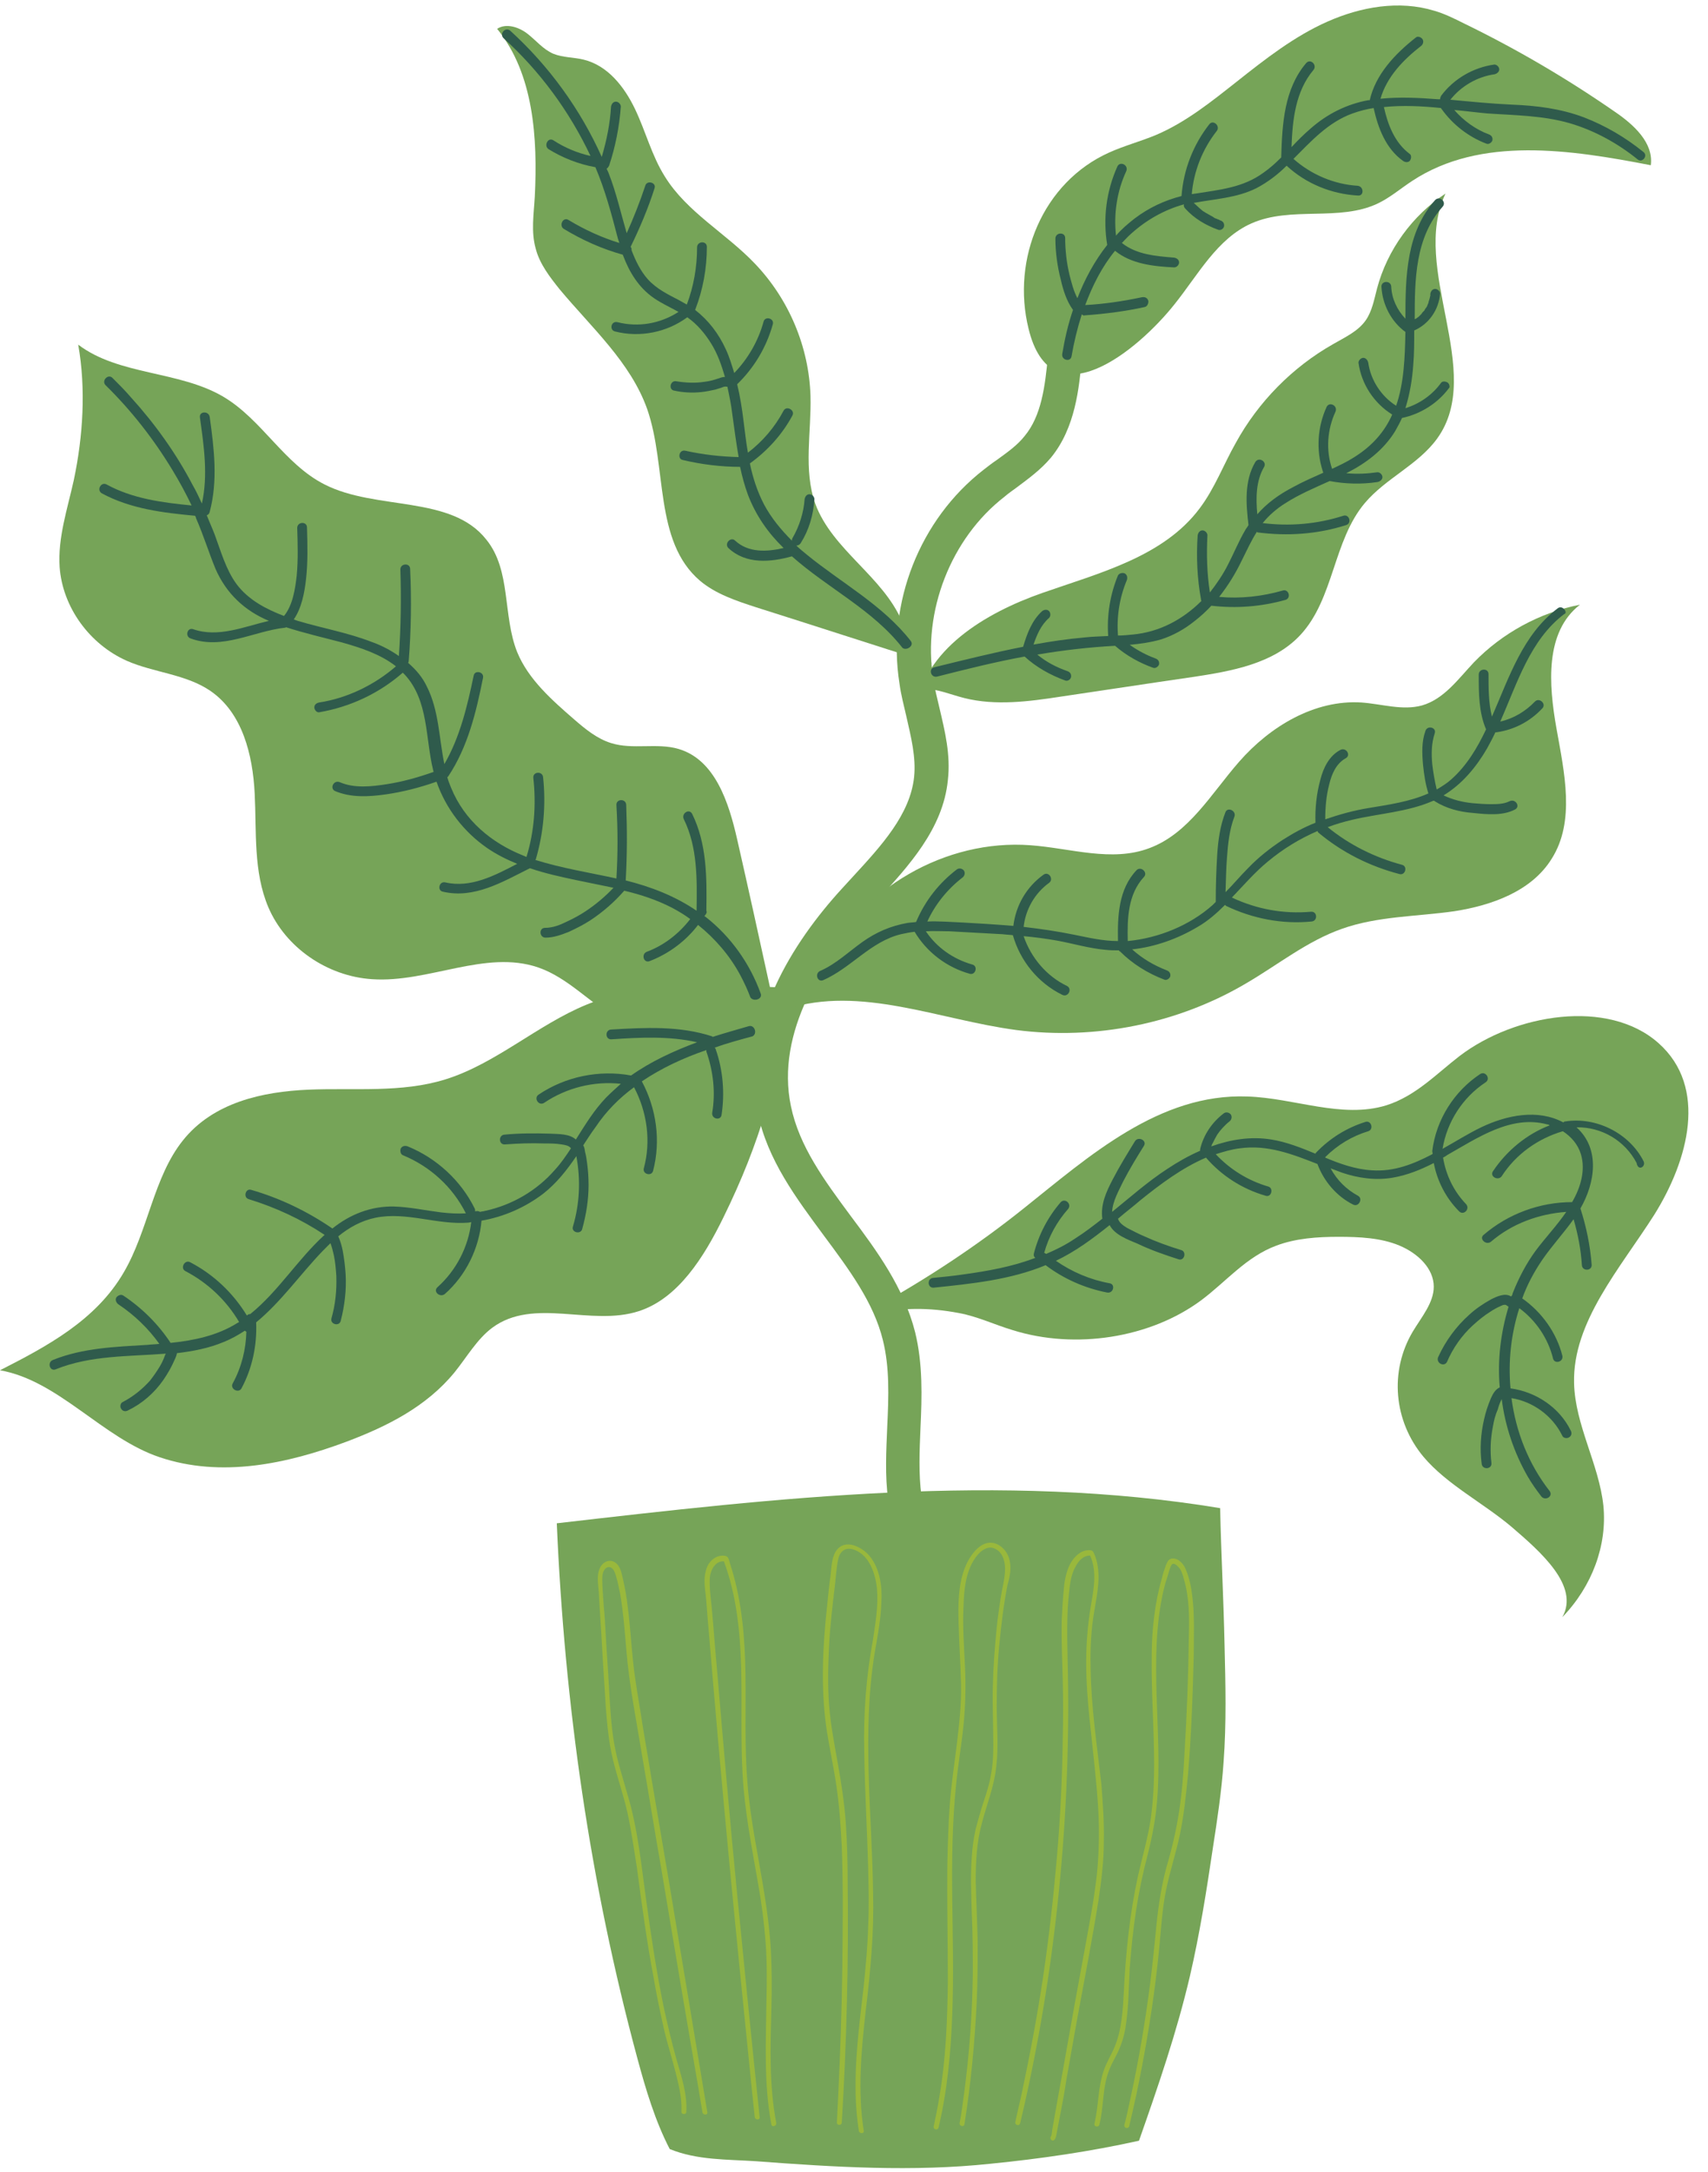 <?xml version="1.0" encoding="UTF-8" standalone="no"?><svg xmlns="http://www.w3.org/2000/svg" xmlns:xlink="http://www.w3.org/1999/xlink" fill="#000000" height="444.3" preserveAspectRatio="xMidYMid meet" version="1" viewBox="-0.1 -1.1 349.4 444.3" width="349.4" zoomAndPan="magnify"><g id="change1_5"><path d="M181.6,305.8c-0.7-5.1-0.4-10.2-0.2-15.1c0.3-6.2,0.5-12.1-0.9-17.7c-1.9-7.7-6.9-14.4-12.1-21.4 c-5.6-7.6-11.5-15.4-13.5-25.1c-3.7-18.1,7.3-35,17.3-45.9c0.7-0.8,1.5-1.6,2.2-2.4c5.8-6.3,11.7-12.7,12.5-20.4 c0.4-4-0.6-8-1.6-12.4c-0.5-2.2-1.1-4.4-1.4-6.7c-2.6-16.4,4.1-33.5,17.2-43.7c0.9-0.7,1.8-1.4,2.7-2c2.2-1.6,4.2-3,5.7-4.9 c3.4-4.1,4.2-10,4.8-16.7l6.9,0.6c-0.5,6.1-1.3,14.4-6.3,20.5c-2.1,2.5-4.6,4.3-7,6.1c-0.8,0.6-1.7,1.2-2.5,1.9 c-11,8.5-16.8,23.5-14.6,37.2c0.3,2,0.8,4,1.3,6.1c1.1,4.7,2.3,9.5,1.7,14.7c-1,10-8.1,17.6-14.3,24.4c-0.7,0.8-1.5,1.6-2.2,2.4 c-8.9,9.8-18.8,24.7-15.6,39.9c1.7,8.2,6.8,15.1,12.2,22.4c5.4,7.2,10.9,14.7,13.2,23.8c1.6,6.5,1.4,13.2,1.1,19.6 c-0.2,4.8-0.4,9.4,0.2,13.9L181.6,305.8z" fill="#76a458"/></g><g id="change1_1"><path d="M226.8,30.1c3.1-1.4,6.5-2.3,9.6-3.6c6.1-2.6,11.3-6.8,16.5-10.9c5.8-4.6,11.8-9.3,18.6-12.3 c6.8-3,14.6-4.4,21.8-2.2c2.1,0.6,4.1,1.6,6.1,2.6c10.7,5.2,21.1,11.3,30.9,18.1c3.8,2.6,7.9,6.3,7.3,10.9 c-16.5-3.2-34.8-6-48.8,3.2c-2.3,1.5-4.5,3.4-7,4.6c-7.9,3.8-17.8,0.5-25.9,4.1c-7,3.1-10.9,10.5-15.7,16.5 c-7.6,9.6-25.3,24.1-29.9,5C206.8,51.9,213.2,36.2,226.8,30.1z" fill="#76a458"/></g><g id="change1_6"><path d="M187.2,144.1c1.7-12.3,14.2-19.8,25.9-23.9s24.8-7.4,32.2-17.3c3.1-4.1,4.9-9,7.4-13.4 c4.6-8.4,11.6-15.5,19.9-20.2c2.4-1.4,5.1-2.6,6.7-4.9c1.3-1.9,1.7-4.2,2.3-6.5c2.1-7.9,7.2-14.9,14-19.4 c-7.3,15.3,8.2,36.4-1.7,50.1c-3.9,5.4-10.5,8.1-14.8,13.2c-6.5,7.7-6.3,19.6-13.2,27c-5.5,5.9-14.1,7.4-22.1,8.6 c-9,1.3-18,2.7-26.9,4c-6.5,1-13.3,1.9-19.7,0.3c-2.8-0.7-5.5-1.9-8.3-1.9C185.9,139.8,187.2,141.2,187.2,144.1z" fill="#76a458"/></g><g id="change1_2"><path d="M184.4,126c-3.9-9.2-14.2-14.6-17.7-24c-2.5-7-0.8-14.7-1-22.1c-0.3-10-4.4-19.8-11.4-27.1 c-5.9-6.2-13.9-10.5-18.4-17.8c-2.7-4.3-3.9-9.2-6.1-13.8s-5.6-8.9-10.5-10.1c-2-0.5-4.2-0.4-6.2-1.2c-2.1-0.9-3.5-2.7-5.3-4.1 s-4.4-2.2-6.2-1c7.5,9.2,8.3,22.4,7.7,34.3c-0.2,3.6-0.8,7.2,0.2,10.7c0.8,3.1,2.9,5.8,4.9,8.3c6.5,7.8,14.5,14.9,17.9,24.5 c4.1,11.8,1.3,27,10.8,35.1c3.2,2.7,7.4,4.1,11.4,5.4c12,3.8,24,7.7,36,11.5" fill="#76a458"/></g><g id="change1_7"><path d="M168.3,196.2c7.6-15.6,25.1-25.7,42.4-24.4c8.2,0.6,16.6,3.5,24.3,0.6c8.1-3,12.7-11.2,18.4-17.7 c6.3-7.2,15.4-12.7,25-12.1c4.2,0.3,8.4,1.7,12.4,0.6c4.5-1.3,7.4-5.4,10.6-8.8c5.8-6,13.5-10.2,21.7-11.8 c-7.2,5.6-6.4,16.3-4.8,25.3c1.6,9,3.9,19-1,26.7c-4.1,6.6-12.2,9.5-19.9,10.7c-7.7,1.1-15.7,1-23,3.6c-7.1,2.5-13,7.3-19.5,11.1 c-14,8.3-30.9,11.7-47.1,9.6c-15.8-2.1-31.9-9.2-47-4.3" fill="#76a458"/></g><g id="change1_3"><path d="M157.4,200.8c-2.2-10.1-4.4-20.1-6.7-30.2c-1.7-7.5-4.5-16.3-12-18.5c-4.4-1.3-9.4,0.2-13.8-1.2 c-2.9-0.9-5.3-2.9-7.5-4.8c-4.6-4-9.4-8.2-11.7-13.8c-3-7.5-1.2-16.7-6.3-23c-7.2-9.2-22.5-5.9-33.1-11.3 c-8.3-4.2-12.8-13.3-20.8-18c-9.1-5.3-21.3-4.3-29.6-10.6c1.6,9,1,18.7-0.9,27.7c-1.3,5.9-3.3,11.8-2.9,17.8 c0.6,8.2,6.1,15.8,13.8,19.2c5.5,2.4,12,2.7,17,6.1c6.6,4.5,8.7,13.1,9.1,21c0.4,7.9-0.3,16,2.8,23.3c3.5,8.2,12,14.1,21.2,14.7 c11.5,0.8,23.2-6.1,34-2.4c6.1,2.1,10.6,7.3,16.2,10.5c6.4,3.6,14.3,4.6,21.4,2.7c8.5-2.3,16-8.6,24.9-8.7" fill="#76a458"/></g><g id="change1_4"><path d="M161.6,202.3c-14-1.7-28.5-3.3-41.7,2.1c-10,4.1-18.6,12.1-28.9,15.3c-9,2.8-18.6,1.7-28,2.1 s-19.5,2.6-25.7,10.4c-6,7.5-7.1,18.5-12.1,27c-5.7,9.8-15.7,15.1-25.3,20c12,2.1,21,13.9,32.7,17.8c12.5,4.2,25.9,1.4,38.2-3.2 c8.2-3.1,16.3-7.1,22.1-14.2c2.5-3.1,4.6-6.8,7.7-9.1c8.5-6.3,20.2-0.2,30-3.4c8-2.6,13.3-11,17.3-19.2 C155.5,232.4,159,219.7,161.6,202.3z" fill="#76a458"/></g><g id="change1_8"><path d="M339.2,212.3c-10.3-9.2-29.4-6-40.7,2.6c-4.8,3.7-9,8.2-15,10.1c-9.1,2.8-18.8-1.5-28.4-1.8 c-18.1-0.7-32.5,12.3-45.8,22.9c-9.5,7.6-19.8,14.4-30.8,20.5c0.2,0.3,0.3,0.6,0.5,1c5.3-1.2,10.8-1.3,17.1-0.1 c3.8,0.7,7.3,2.4,11,3.5c12.8,4,28.1,1.6,38.5-6.1c5.1-3.8,9.2-8.9,15.4-11.2c4-1.5,8.4-1.8,12.7-1.8c4.3,0,8.7,0.2,12.5,1.8 c3.8,1.6,7,4.7,7,8.4c0,3.3-2.5,6.2-4.3,9.2c-4.8,8.1-3.9,18.3,2.2,25.6c4.8,5.7,12.2,9.4,18.1,14.4c5.8,5,13.9,12,10.3,18.4 c6.1-6.3,9.2-14.7,8.4-22.8c-0.9-8.5-5.8-16.5-6-25.1c-0.3-12.5,9.4-23.4,16.4-34.4C345.3,236.2,349.3,221.3,339.2,212.3z" fill="#76a458"/></g><g id="change2_1"><path d="M296.1,77.2c-0.4-0.3-1.1-0.4-1.4,0c-1.8,2.5-4.4,4.3-7.3,5.2c0.9-2.9,1.4-5.9,1.6-8.8 c0.2-2.3,0.2-4.7,0.2-7.1c3-1.3,5-4.2,5.3-7.5c0-0.5-0.5-1-1-1c-0.6,0-0.9,0.5-1,1c0,0,0,0.1,0,0.1c0,0,0,0,0,0c0,0.1,0,0.2,0,0.2 c0,0.2-0.1,0.3-0.1,0.5c-0.1,0.3-0.2,0.7-0.3,1c0,0,0,0.1,0,0.1c0,0.1-0.1,0.1-0.1,0.2c-0.1,0.2-0.1,0.3-0.2,0.5 c-0.1,0.2-0.2,0.3-0.3,0.4c0,0.1-0.1,0.1-0.1,0.2c0,0-0.1,0.1-0.1,0.2c0,0-0.1,0.1-0.1,0.1c-0.1,0.1-0.1,0.1-0.2,0.2 c-0.1,0.1-0.2,0.2-0.3,0.4c-0.1,0.1-0.2,0.2-0.4,0.4c-0.1,0.1-0.1,0.1-0.2,0.2c0,0,0,0,0,0c0,0,0,0,0,0c-0.3,0.2-0.5,0.4-0.8,0.5 c0-8.2,0.1-16.7,5.7-23c0.9-1-0.6-2.3-1.5-1.4c-5.9,6.6-6.1,15.5-6.1,24.3c-1.7-1.8-2.8-4.1-2.9-6.6c-0.1-1.3-2.1-1.2-2,0.1 c0.2,3.6,2,7.1,4.9,9.2c-0.1,5.3-0.3,10.5-1.9,15.1c-3-1.9-5.2-5.2-5.7-8.8c-0.1-0.5-0.5-1-1-1c-0.5,0-1,0.5-1,1 c0.6,4.4,3.2,8.3,6.9,10.6c-1.5,3.4-4,6.4-7.9,8.8c-1.4,0.9-2.9,1.6-4.4,2.3c0,0,0,0,0,0c-1.3-3.8-1-8,0.7-11.7 c0.5-1.2-1.2-2.1-1.8-1c-1.9,4.1-2.2,8.9-0.8,13.2c0,0.1,0.1,0.2,0.1,0.3c-2,0.9-4.1,1.8-6.1,2.9c-2.9,1.5-5.4,3.3-7.4,5.6 c-0.3-3.3-0.3-6.8,1.4-9.7c0.6-1.1-1.1-2.1-1.8-1c-2.3,3.9-1.9,8.6-1.4,12.9c-0.2,0.4-0.5,0.7-0.7,1.1c-1.3,2.2-2.3,4.7-3.5,7 c-1,2-2.3,3.9-3.7,5.7c-0.6-3.9-0.7-7.8-0.5-11.7c0-0.5-0.5-1-1-1c-0.6,0-0.9,0.5-1,1c-0.3,4.4-0.1,8.8,0.7,13.2 c0,0.1,0,0.2,0.1,0.2c-3.8,3.8-8.6,6.4-14.1,6.9c-1,0.1-2,0.2-3,0.2c-0.3-3.8,0.3-7.7,1.8-11.3c0.2-0.5,0.1-1.1-0.4-1.4 c-0.4-0.2-1.1-0.1-1.4,0.4c-1.6,3.9-2.3,8.1-2,12.4c-1.6,0.1-3.2,0.1-4.9,0.3c-3.4,0.3-6.8,0.8-10.1,1.4c-0.1,0-0.2,0-0.3,0.1 c0.7-2,1.5-4,3.2-5.5c0.4-0.4,0.3-1.1,0-1.4c-0.4-0.4-1-0.3-1.4,0c-2.1,1.9-3.1,4.6-3.9,7.3c-6.1,1.2-12.1,2.7-18.2,4.2 c-1.2,0.3-0.7,2.2,0.6,1.9c5.9-1.5,11.9-3,17.9-4.1c2.4,2.2,5.3,3.8,8.3,4.9c0.5,0.2,1.1-0.2,1.2-0.7c0.1-0.6-0.2-1-0.7-1.2 c-2.3-0.8-4.4-1.9-6.2-3.4c5.3-0.9,10.5-1.5,15.9-1.8c0,0,0,0,0,0c2.3,2,5,3.5,7.8,4.5c0.5,0.2,1.1-0.3,1.2-0.7 c0.1-0.6-0.2-1-0.7-1.2c-1.9-0.7-3.6-1.6-5.3-2.8c2.2-0.2,4.3-0.5,6.4-1.1c2.5-0.8,4.8-2.1,6.8-3.7c1.3-1,2.5-2.1,3.5-3.2 c5.1,0.6,10.2,0.2,15.2-1.2c1.2-0.4,0.6-2.3-0.6-1.9c-4.2,1.2-8.6,1.7-13,1.3c1.8-2.3,3.3-4.7,4.6-7.4c1-2,1.9-4,3.1-5.9 c0.1,0,0.1,0,0.1,0.1c6.1,0.8,12.3,0.4,18.2-1.5c1.2-0.4,0.6-2.3-0.6-1.9c-5.3,1.7-10.9,2.2-16.5,1.5c1.3-1.6,2.9-3,4.7-4.1 c2.8-1.8,5.9-3.1,9-4.5c3.2,0.6,6.5,0.7,9.8,0.2c0.5-0.1,1-0.5,1-1c0-0.5-0.5-1-1-1c-2.1,0.3-4.2,0.4-6.4,0.2c4-2,7.6-4.7,10-8.6 c0.5-0.9,1-1.8,1.4-2.7c3.8-0.8,7.3-3,9.6-6.1C296.5,78.2,296.5,77.6,296.1,77.2z" fill="#2f5b4c"/></g><g id="change2_3"><path d="M336.1,30c-3.7-3-7.8-5.4-12.2-7.1c-4.8-1.8-9.7-2.4-14.8-2.6c-4.2-0.2-8.3-0.6-12.5-1 c2.2-2.8,5.5-4.7,9-5.2c0.5-0.1,1-0.5,1-1c0-0.5-0.5-1-1-1c-4.3,0.6-8.3,2.9-10.9,6.4c-0.1,0.2-0.2,0.4-0.2,0.7c-0.2,0-0.3,0-0.5,0 c-3.9-0.3-7.8-0.5-11.7-0.1c1.3-4.5,4.7-8,8.3-10.8c0.4-0.3,0.6-0.9,0.3-1.4c-0.3-0.4-1-0.7-1.4-0.3c-4.2,3.3-8.2,7.5-9.4,12.8 c-0.1,0-0.2,0-0.3,0c-4.4,0.8-8.4,2.8-11.8,5.8c-1.4,1.2-2.7,2.5-3.9,3.8c0.2-5.6,0.8-11.4,4.5-15.8c0.8-1-0.6-2.4-1.5-1.4 c-4.5,5.3-4.9,12.4-5.1,19.1c0,0.1,0,0.1,0,0.2c-1.1,1.1-2.3,2.2-3.6,3.1c-4.2,3.1-9,3.5-13.9,4.3c-0.3,0-0.5,0.1-0.8,0.1 c0.4-4.7,2.2-9.2,5.1-12.9c0.8-1-0.7-2.4-1.5-1.4c-3.3,4.2-5.3,9.3-5.7,14.7c-3.5,0.9-6.7,2.4-9.6,4.6c-1.4,1.1-2.7,2.2-3.8,3.5 c-0.5-4.5,0.2-9.1,2.1-13.2c0.5-1.2-1.2-2.1-1.8-1c-2.3,5.1-3,10.7-2.1,16.1c-2.6,3.3-4.6,7-6.1,10.9c-0.8-1.5-1.2-3.2-1.6-4.7 c-0.6-2.5-0.9-5.1-0.9-7.6c0-1.3-2-1.2-2,0.1c0,2.8,0.4,5.7,1.1,8.4c0.5,2.2,1.2,4.4,2.5,6.2c-1,2.9-1.7,6-2.2,9 c-0.2,1.3,1.7,1.7,1.9,0.5c0.5-2.9,1.2-5.8,2.1-8.6c0.2,0.2,0.4,0.3,0.7,0.2c4.1-0.3,8.1-0.8,12.2-1.7c0.5-0.1,0.8-0.8,0.7-1.3 c-0.2-0.6-0.7-0.8-1.3-0.7c-3.8,0.8-7.7,1.4-11.6,1.6c0,0,0,0,0,0c1.5-4,3.4-7.8,6.1-11.1c3.3,2.7,7.9,3.2,12.1,3.4 c0.5,0,1-0.5,1-1c0-0.6-0.5-0.9-1-1c-3.7-0.3-7.7-0.6-10.7-3c0.6-0.6,1.2-1.3,1.9-1.9c3.1-2.8,6.8-4.9,10.8-6 c-0.1,0.3,0,0.6,0.3,0.9c1.8,2,4.2,3.4,6.7,4.3c0.5,0.2,1.1-0.2,1.2-0.7c0.1-0.6-0.2-1-0.7-1.2c-0.1,0-0.3-0.1-0.4-0.2c0,0,0,0,0,0 c0,0,0,0-0.1,0c-0.1,0-0.1-0.1-0.2-0.1c-0.3-0.1-0.6-0.2-0.8-0.4c-0.5-0.3-1.1-0.6-1.6-0.9c-0.1-0.1-0.2-0.1-0.3-0.2 c-0.1,0-0.1-0.1-0.2-0.1c0,0,0,0,0,0c0,0,0,0,0,0c-0.2-0.2-0.5-0.4-0.7-0.6c-0.4-0.4-0.8-0.7-1.2-1.1c4.3-0.8,8.8-1,12.8-3 c2.3-1.2,4.4-2.8,6.2-4.6c4,3.7,9.2,5.8,14.6,6.1c1.3,0.1,1.2-1.9-0.1-2c-4.8-0.3-9.5-2.3-13.1-5.5c3.6-3.6,7.1-7.5,12.1-9.3 c1.4-0.5,2.9-0.9,4.3-1.1c0.9,4.1,2.5,8.3,6,10.8c0.4,0.3,1,0.4,1.4,0c0.3-0.4,0.4-1.1,0-1.4c-3.1-2.3-4.5-6-5.3-9.6 c3.8-0.4,7.8-0.2,11.7,0.2c0,0.1,0,0.1,0.1,0.2c2.3,3.2,5.5,5.7,9.2,7.1c0.5,0.2,1.1-0.3,1.2-0.7c0.1-0.6-0.2-1-0.7-1.2 c-2.7-1-5.2-2.8-7.1-5c2.3,0.2,4.5,0.5,6.7,0.7c5.7,0.4,11.3,0.4,16.9,2c5.1,1.5,9.8,4.1,13.9,7.4C335.8,32.3,337.1,30.8,336.1,30z" fill="#2f5b4c"/></g><g id="change2_4"><path d="M318.6,123.3c-7.2,5.4-10,14.2-13.5,22.2c-0.7-2.8-0.7-5.8-0.7-8.7c0-1.3-2-1.2-2,0.1c0,3.8,0,7.7,1.5,11.2 c-1.8,3.8-4,7.5-7.2,10.3c-0.9,0.8-1.9,1.4-2.9,2c-0.4-1.7-0.7-3.4-0.9-5.1c-0.2-2.1-0.2-4.3,0.5-6.4c0.4-1.2-1.5-1.7-1.9-0.5 c-0.8,2.2-0.7,4.6-0.5,6.9c0.2,2,0.5,4,1.1,5.9c-3.8,1.7-8.1,2.3-12.3,3c-3,0.5-5.9,1.3-8.8,2.3c0-2.4,0.2-4.8,0.8-7.1 c0.5-2.1,1.4-4.3,3.4-5.4c1.1-0.6,0.1-2.3-1.1-1.7c-2.3,1.2-3.5,3.7-4.1,6.1c-0.8,2.9-1.1,5.9-1,8.8c-2.3,0.9-4.5,2.1-6.7,3.5 c-2.6,1.7-5,3.6-7.1,5.8c-1.6,1.6-3,3.3-4.6,4.9c0.1-2.4,0.1-4.7,0.3-7.1c0.2-2.8,0.5-5.7,1.5-8.3c0.5-1.2-1.3-2.1-1.8-1 c-1.1,2.8-1.5,5.7-1.7,8.7c-0.2,3.2-0.3,6.4-0.3,9.6c0,0,0,0.1,0,0.1c-0.2,0.2-0.4,0.4-0.6,0.6c-4.7,4.2-11.1,6.8-17.4,7.4 c-0.1-4.6,0-9.5,3.3-13.1c0.9-0.9-0.6-2.3-1.5-1.4c-3.7,3.9-3.9,9.4-3.8,14.5c-3.1,0-6-0.7-9-1.3c-3.4-0.7-6.9-1.2-10.3-1.6 c0.4-3.6,2.3-6.9,5.2-9c1-0.7,0-2.4-1.1-1.7c-3.5,2.5-5.7,6.3-6.2,10.5c-3.5-0.3-7-0.5-10.5-0.7c-2.4-0.1-4.8-0.3-7.1-0.2 c1.6-3.5,4.1-6.6,7.2-9c0.4-0.3,0.6-0.9,0.3-1.4c-0.3-0.4-0.9-0.6-1.4-0.3c-3.7,2.8-6.6,6.5-8.4,10.8c-0.6,0.1-1.2,0.1-1.8,0.2 c-3.4,0.6-6.4,1.9-9.2,3.9c-2.8,2-5.4,4.5-8.6,5.9c-1.2,0.5-0.6,2.4,0.6,1.9c5.7-2.5,9.7-7.9,15.9-9.4c0.9-0.2,1.9-0.4,2.8-0.5 c2.5,4.2,6.6,7.3,11.3,8.6c1.2,0.3,1.7-1.6,0.5-1.9c-3.9-1.1-7.3-3.5-9.5-6.8c1.6-0.1,3.2,0,4.8,0c3.6,0.2,7.3,0.4,10.9,0.6 c0.7,0.1,1.4,0.1,2.1,0.2c1.5,5.3,5.2,9.8,10.1,12.2c1.2,0.6,2.1-1.2,1-1.8c-4.2-2-7.4-5.8-8.9-10.2c2.3,0.2,4.5,0.5,6.8,0.9 c3.3,0.6,6.6,1.6,10,1.9c0.9,0.1,1.8,0.1,2.7,0.1c0,0.1,0.1,0.2,0.2,0.2c2.6,2.6,5.7,4.5,9.1,5.8c0.5,0.2,1.1-0.3,1.2-0.7 c0.1-0.6-0.2-1-0.7-1.2c-2.6-1-5-2.4-7.1-4.3c4.7-0.5,9.4-2.2,13.4-4.6c2.1-1.2,3.9-2.8,5.6-4.5c0.1,0.1,0.1,0.1,0.2,0.2 c5.4,2.6,11.5,3.8,17.5,3.2c1.3-0.1,1.2-2.1-0.1-2c-5.6,0.5-11.1-0.5-16.2-2.9c2.4-2.5,4.7-5.2,7.4-7.4c3-2.5,6.4-4.6,10.1-6.2 c0.1,0.1,0.1,0.3,0.3,0.4c4.8,4,10.4,6.8,16.5,8.4c1.2,0.3,1.7-1.6,0.5-1.9c-5.6-1.5-10.8-4.1-15.2-7.7c1.6-0.6,3.3-1.1,5-1.5 c5.5-1.3,11.4-1.6,16.6-3.9c0.1,0,0.1,0,0.2,0c0,0,0.1,0.1,0.1,0.1c2.4,1.5,5.1,2.2,7.9,2.4c2.8,0.3,6,0.6,8.5-0.7 c1.2-0.6,0.1-2.3-1.1-1.7c-1.2,0.6-2.6,0.6-3.9,0.6c-1.2,0-2.4-0.1-3.6-0.2c-2.1-0.2-4.1-0.7-6-1.6c3.8-2.3,6.7-5.8,8.9-9.6 c0.6-1.1,1.2-2.2,1.7-3.3c0.1,0,0.1,0,0.2,0c3.6-0.5,6.9-2.2,9.4-4.9c0.9-0.9-0.6-2.3-1.5-1.4c-1.9,2-4.4,3.5-7.1,4.1 c3.5-7.9,6.1-16.7,13.1-22C320.7,124.3,319.6,122.6,318.6,123.3z" fill="#2f5b4c"/></g><g id="change2_2"><path d="M186.2,130c-5.8-7.4-14.1-11.8-21.2-17.6c-0.7-0.6-1.5-1.2-2.2-1.9c0.4,0,0.7-0.2,0.9-0.5 c1.7-2.7,2.6-5.8,2.8-9c0-0.5-0.5-1-1-1c-0.6,0-0.9,0.5-1,1c-0.2,2.8-1.1,5.6-2.5,8c-0.1,0.2-0.1,0.4-0.1,0.5 c-2.2-2.2-4.2-4.6-5.7-7.4c-1.4-2.7-2.3-5.5-2.9-8.4c3.6-2.6,6.6-5.9,8.7-9.8c0.6-1.1-1.2-2.1-1.8-1c-1.8,3.4-4.3,6.3-7.3,8.6 c-0.4-2.2-0.6-4.3-0.9-6.5c-0.3-2.5-0.7-5-1.3-7.5c0,0,0,0,0,0c3.5-3.4,6-7.6,7.3-12.3c0.3-1.2-1.6-1.7-1.9-0.5 c-1.1,4-3.2,7.6-6,10.5c-0.5-1.6-1-3.3-1.7-4.8c-1.5-3.3-3.6-6-6.3-8.1c1.6-4.1,2.4-8.5,2.4-12.9c0-1.3-2-1.2-2,0.1 c0,4-0.7,8-2.1,11.7c-0.5-0.3-1.1-0.6-1.6-0.9c-2.3-1.2-4.6-2.3-6.4-4.3c-1.5-1.7-2.5-3.8-3.3-5.9c0-0.3,0-0.5-0.2-0.7 c1.9-3.9,3.6-7.9,4.9-12c0.4-1.2-1.6-1.7-1.9-0.5c-1.1,3.3-2.4,6.6-3.8,9.7c-1.2-4.1-2.1-8.2-3.7-12.3c-0.1-0.3-0.3-0.6-0.4-0.9 c0.2-0.1,0.4-0.4,0.5-0.6c1.3-3.9,2.1-8,2.4-12.1c0-0.5-0.5-1-1-1c-0.6,0-0.9,0.5-1,1c-0.2,3.5-0.9,6.9-1.9,10.3 c-4.4-9.8-10.8-18.6-18.7-25.8c-1-0.9-2.3,0.6-1.4,1.5c7.5,6.8,13.5,15,17.8,24.1c-2.7-0.6-5.3-1.7-7.6-3.2c-1.1-0.7-2,1.1-1,1.8 c2.9,1.8,6.2,3.1,9.6,3.7c2,4.7,3.3,9.6,4.6,14.6c0.1,0.3,0.2,0.6,0.3,0.9c-3.6-1.1-7.1-2.7-10.4-4.7c-1.1-0.7-2,1.1-1,1.8 c3.8,2.3,7.8,4.1,12.1,5.3c1.3,3.5,3.2,6.7,6.4,8.9c1.6,1.1,3.4,1.9,5,2.8c-3.7,2.4-8.2,3.2-12.5,2.1c-1.3-0.3-1.7,1.6-0.5,1.9 c5.1,1.3,10.6,0.2,14.8-2.9c2,1.4,3.6,3.3,4.9,5.4c1.3,2.1,2.1,4.4,2.8,6.8c-0.5,0-1,0.2-1.6,0.4c-0.9,0.3-1.7,0.5-2.6,0.6 c-1.9,0.3-3.8,0.2-5.7-0.1c-1.3-0.3-1.7,1.7-0.5,1.9c1.8,0.4,3.7,0.5,5.6,0.3c0.9-0.1,1.9-0.3,2.8-0.5c0.4-0.1,0.9-0.3,1.3-0.4 c0.2-0.1,0.7-0.3,1-0.2c0.1,0,0.1,0,0.2,0c0.4,1.9,0.8,3.8,1,5.6c0.4,2.9,0.8,5.9,1.3,8.8c-3.7-0.1-7.3-0.5-10.9-1.3 c-1.3-0.3-1.7,1.7-0.5,1.9c3.8,0.9,7.8,1.4,11.7,1.4c0.4,1.9,0.9,3.8,1.6,5.7c1.6,4.2,4.1,7.8,7.3,10.9c-3.4,0.8-7.2,1-9.9-1.5 c-0.9-0.9-2.3,0.6-1.4,1.5c3.6,3.4,8.7,2.9,13,1.7c7.3,6.5,16.5,10.9,22.6,18.7C185.3,132.1,187,131,186.2,130z" fill="#2f5b4c"/></g><g id="change2_5"><path d="M155.5,202.1c-2.2-6.1-6.1-11.6-11.2-15.6c-0.1-0.1-0.2-0.1-0.3-0.2c0.1-0.1,0.2-0.3,0.3-0.4 c0.2-0.3,0.2-0.5,0.1-0.7c0-0.1,0-0.1,0-0.2c0.1-6.6,0.1-13.5-2.9-19.6c-0.6-1.2-2.3-0.1-1.7,1.1c2.8,5.7,2.7,12.3,2.6,18.6 c0,0,0,0,0,0.1c-4.4-3-9.3-4.9-14.5-6.2c0.3-5.2,0.3-10.4,0.1-15.5c-0.1-1.3-2.1-1.2-2,0.1c0.3,5,0.3,10,0,15 c-5.5-1.2-11.2-2.1-16.6-3.8c0,0,0.1-0.1,0.1-0.1c1.6-5.4,2.1-11.2,1.5-16.8c-0.1-1.3-2.1-1.2-2,0.1c0.6,5.5,0.2,11-1.4,16.2 c-0.2-0.1-0.5-0.2-0.7-0.3c-6.5-2.6-12-7.2-14.7-13.8c-0.3-0.7-0.6-1.5-0.8-2.2c0.1-0.1,0.1-0.1,0.2-0.2c4-6,5.7-13.1,7.1-20.1 c0.3-1.3-1.7-1.7-1.9-0.5c-1.3,6.2-2.8,12.6-6,18.1c-1.1-5.3-1.1-11-3.6-15.9c-0.9-1.9-2.2-3.4-3.8-4.8c0-0.1,0.1-0.2,0.1-0.3 c0.5-6.3,0.6-12.6,0.3-18.9c0-1.3-2-1.2-2,0.1c0.2,5.9,0.1,11.8-0.3,17.7c-1.7-1.2-3.6-2.2-5.6-2.9c-4.9-1.9-10.1-2.8-15.1-4.3 c-0.3-0.1-0.6-0.2-0.8-0.3c1.6-2.3,2.2-5.5,2.5-8.2c0.4-3.5,0.3-7.1,0.2-10.6c0-1.3-2-1.2-2,0.1c0.1,3.2,0.2,6.5-0.1,9.7 c-0.3,2.7-0.8,6.1-2.6,8.3c-3.7-1.4-7.3-3.3-9.7-6.5c-2.2-3-3.2-6.7-4.5-10.2c-0.5-1.3-1.1-2.6-1.6-3.9c0.3-0.1,0.5-0.3,0.6-0.7 c1.7-6.4,0.9-12.9,0-19.4c-0.2-1.3-2.2-1.2-2,0.1c0.8,5.8,1.7,11.8,0.4,17.6c-0.6-1.3-1.2-2.6-1.9-3.8c-3.4-6.5-7.7-12.5-12.6-17.9 c-1.2-1.4-2.5-2.7-3.8-4c-0.9-0.9-2.3,0.6-1.4,1.5c5.3,5.2,9.9,11.1,13.7,17.4c1.4,2.3,2.7,4.7,3.9,7.2C33,101.7,27,100.9,21.7,98 c-1.1-0.6-2.1,1.1-1,1.8c5.9,3.2,12.6,4,19.1,4.6c0.1,0.2,0.2,0.3,0.2,0.5c1.5,3.4,2.6,7,4,10.4c2.2,5,5.9,8.5,10.9,10.6 c-5.1,1.2-10.4,3.5-15.5,1.7c-1.2-0.4-1.7,1.5-0.5,1.9c6.5,2.4,12.9-1.5,19.3-2.2c0.1,0,0.1,0,0.2-0.1c3.7,1.2,7.6,2.1,11.4,3.1 c3.9,1.1,7.9,2.4,11.1,4.9c-4.4,3.8-9.9,6.5-15.7,7.4c-0.5,0.1-1,0.4-1,1c0,0.5,0.5,1.1,1,1c6.4-1.1,12.3-3.9,17.1-8.1 c0.1,0.1,0.3,0.3,0.4,0.4c4.9,5.3,4.2,13,5.8,19.5c0,0.1,0.1,0.3,0.1,0.4c-3.1,1.1-6.3,2-9.5,2.5c-3.2,0.5-6.7,0.9-9.7-0.4 c-1.2-0.5-2.1,1.2-1,1.8c3.3,1.4,6.9,1.2,10.4,0.7c3.5-0.5,7-1.4,10.4-2.6c1.9,5.5,5.6,10.3,10.4,13.6c1.9,1.3,3.9,2.3,6.1,3.2 c-4.6,2.4-9.5,5-14.7,3.8c-1.3-0.3-1.7,1.7-0.5,1.9c6.4,1.5,12.2-2,17.8-4.8c3.2,1.1,6.5,1.8,9.8,2.5c2.4,0.5,4.9,1,7.3,1.5 c-1.7,1.8-3.6,3.4-5.7,4.8c-1.2,0.8-2.5,1.5-3.8,2.1c-1.4,0.7-2.9,1.3-4.5,1.3c-1.3,0-1.2,2,0.1,2c1.7,0,3.3-0.6,4.8-1.2 c1.5-0.7,2.9-1.4,4.3-2.3c2.6-1.7,5-3.8,7-6.1c3.4,0.8,6.7,1.9,9.8,3.5c1.3,0.7,2.5,1.4,3.7,2.3c-2.3,3-5.4,5.4-8.9,6.7 c-1.2,0.5-0.6,2.4,0.6,1.9c3.9-1.5,7.4-4.1,9.9-7.4c3.5,2.8,6.5,6.3,8.6,10.2c0.8,1.5,1.5,3,2.1,4.6 C154,203.9,156,203.3,155.5,202.1z" fill="#2f5b4c"/></g><g id="change2_7"><path d="M153.1,208.8c-2.4,0.7-4.9,1.4-7.4,2.2c0,0-0.1,0-0.1-0.1c-6.7-2.2-13.8-1.8-20.7-1.4 c-1.3,0.1-1.2,2.1,0.1,2c5.8-0.4,11.8-0.7,17.5,0.6c-4.8,1.8-9.4,3.9-13.5,6.8c-6.5-1.2-13.4,0.2-18.9,3.9c-1.1,0.7,0,2.4,1.1,1.7 c4.6-3.1,10.2-4.5,15.7-3.9c-1,0.9-2,1.8-3,2.8c-2.5,2.6-4.3,5.6-6.2,8.6c-1.3-1.2-3.5-1.1-5.2-1.2c-3.1-0.1-6.3-0.1-9.4,0.2 c-1.3,0.1-1.2,2.1,0.1,2c2.7-0.2,5.3-0.3,8-0.2c1.2,0,2.4,0,3.6,0.2c0.6,0.1,1.5,0.2,1.9,0.8c-1,1.5-2,3-3.2,4.3 c-3.7,4.3-8.8,7.3-14.4,8.5c-0.3,0.1-0.7,0.1-1,0.2c-0.3-0.2-0.7-0.2-1-0.1c0-0.2,0-0.4-0.1-0.6c-2.8-5.7-7.8-10.3-13.7-12.7 c-0.5-0.2-1.1-0.1-1.4,0.4c-0.2,0.4-0.1,1.2,0.4,1.4c5.6,2.3,10.2,6.5,12.9,11.9c-1.7,0.1-3.4,0-5.1-0.2c-3.2-0.4-6.4-1.1-9.6-1.2 c-4.7-0.1-9,1.6-12.6,4.5c-5.1-3.5-10.7-6.2-16.6-7.9c-1.2-0.4-1.7,1.6-0.5,1.9c5.5,1.7,10.7,4.1,15.5,7.3 c-5.5,5-9.4,11.5-15.2,16.2c-0.3,0-0.5,0.1-0.7,0.3c-2.8-4.6-6.8-8.4-11.6-10.9c-1.1-0.6-2.1,1.2-1,1.8c4.6,2.4,8.4,6,11,10.4 c-0.1,0.1-0.2,0.2-0.3,0.2c-4.1,2.6-8.9,3.6-13.7,4.1c-2.5-3.8-5.8-7.1-9.7-9.7c-0.5-0.3-1.1,0-1.4,0.4c-0.3,0.5,0,1.1,0.4,1.4 c3.3,2.2,6.1,4.9,8.4,8.1c-0.8,0.1-1.6,0.1-2.4,0.2c-6.5,0.4-13.2,0.6-19.4,3.1c-1.2,0.5-0.6,2.4,0.6,1.9c7.2-2.9,15-2.6,22.5-3.2 c0,0.1,0,0.1-0.1,0.2c-0.1,0.3-0.2,0.5-0.3,0.8c-0.2,0.5-0.5,1.1-0.8,1.6c-0.6,1-1.3,2-2,2.9c-1.6,1.8-3.5,3.3-5.6,4.4 c-0.5,0.2-0.6,1-0.3,1.4c0.3,0.5,0.9,0.6,1.4,0.3c2.9-1.4,5.4-3.6,7.2-6.2c0.9-1.3,1.7-2.7,2.3-4.1c0.2-0.4,0.4-0.9,0.5-1.4 c3.3-0.4,6.5-1,9.6-2.3c1.5-0.6,2.9-1.4,4.3-2.3c0.1,0.1,0.2,0.2,0.3,0.2c-0.1,3.7-1,7.3-2.8,10.6c-0.6,1.1,1.2,2.1,1.8,1 c2.2-4.1,3.2-8.8,3-13.5c5.1-4.2,9-9.8,13.6-14.6c0.5-0.5,1.1-1.1,1.6-1.6c0.3,0.8,0.5,1.6,0.7,2.5c0.3,1.4,0.4,2.8,0.5,4.2 c0.1,3-0.2,5.9-1,8.7c-0.3,1.2,1.6,1.7,1.9,0.5c0.8-3.1,1.2-6.4,1-9.6c-0.1-1.6-0.3-3.2-0.6-4.8c-0.2-1-0.5-2-0.9-2.9 c2.2-1.8,4.7-3.2,7.6-3.8c6.3-1.3,12.6,1.5,19,1c0.2,0,0.4-0.1,0.6-0.1c-0.6,5.1-3.1,9.9-6.9,13.3c-1,0.9,0.5,2.2,1.5,1.4 c4.3-3.8,7-9.3,7.5-15c4.6-0.8,8.9-2.7,12.6-5.5c2.8-2.2,4.9-4.9,6.8-7.7c0.9,4.8,0.7,9.7-0.7,14.4c-0.4,1.2,1.6,1.7,1.9,0.5 c0.8-2.9,1.3-5.9,1.3-9c0-1.5-0.1-3-0.3-4.5c-0.1-0.7-0.2-1.5-0.4-2.2c-0.1-0.5-0.1-1-0.4-1.4c0.8-1.2,1.6-2.5,2.5-3.7 c2.2-3.3,4.9-6,7.9-8.2c2.7,5.1,3.5,11.1,2,16.6c-0.3,1.2,1.6,1.7,1.9,0.5c1.6-6.1,0.7-12.7-2.3-18.3c4-2.7,8.5-4.8,13.2-6.4 c0,0.1,0,0.2,0,0.3c1.4,4,1.9,8.3,1.2,12.5c-0.2,1.3,1.7,1.7,1.9,0.5c0.7-4.5,0.3-9.2-1.2-13.5c0-0.1-0.1-0.2-0.2-0.3 c2.5-0.9,5.1-1.6,7.7-2.3C154.9,210.4,154.3,208.5,153.1,208.8z" fill="#2f5b4c"/></g><g id="change2_6"><path d="M336.1,236.4c-2.9-5.7-9.7-9.1-16-8.1c-0.2,0-0.3,0.1-0.4,0.2c-5.2-2.8-11.6-1.5-16.8,1 c-2.7,1.3-5.2,2.9-7.9,4.4c0.9-5.5,4.1-10.5,8.8-13.6c1.1-0.7,0-2.4-1.1-1.7c-5.3,3.5-9,9.3-9.8,15.7c0,0.2,0,0.4,0.1,0.5 c0,0.1-0.1,0.1-0.1,0.2c-3.8,2-7.8,3.6-12.3,3.3c-3.4-0.2-6.5-1.3-9.6-2.6c0,0,0-0.1,0-0.1c2.5-2.5,5.5-4.3,8.8-5.3 c1.2-0.4,0.6-2.3-0.6-1.9c-3.8,1.2-7.2,3.3-10,6.2c-0.1,0.1-0.2,0.2-0.2,0.3c-2.9-1.2-5.9-2.4-9-2.9c-4.2-0.7-8.4,0-12.3,1.4 c0.1-0.3,0.1-0.4,0.3-0.7c0.3-0.6,0.6-1.2,0.9-1.7c0.6-0.9,1.6-2,2.5-2.7c0.4-0.3,0.6-0.9,0.3-1.4c-0.3-0.4-0.9-0.6-1.4-0.3 c-2.4,1.8-4.2,4.4-4.9,7.4c0,0.1,0,0.2,0,0.3c-2.3,1-4.6,2.3-6.7,3.7c-4,2.6-7.6,5.8-11.3,8.8c0.1-2.2,1.4-4.4,2.3-6.3 c1.3-2.5,2.7-4.8,4.2-7.2c0.7-1.1-1.1-2-1.8-1c-1.6,2.6-3.2,5.2-4.6,7.9c-1.3,2.5-2.5,5.1-2.1,8c-1.8,1.4-3.6,2.8-5.5,4 c-1.9,1.3-3.9,2.3-6,3.2c-0.1-0.1-0.3-0.2-0.4-0.2c0.9-3.3,2.6-6.4,4.9-9c0.8-1-0.6-2.3-1.5-1.4c-2.6,3-4.5,6.6-5.5,10.5 c-0.1,0.4,0,0.7,0.3,0.9c-4.7,1.8-9.7,2.7-14.8,3.4c-2,0.3-4.1,0.5-6.1,0.7c-1.3,0.1-1.2,2.1,0.1,2c7.7-0.8,15.7-1.6,22.9-4.6 c3.7,2.8,8,4.7,12.6,5.6c1.3,0.2,1.7-1.7,0.5-1.9c-3.9-0.7-7.7-2.3-11-4.6c4-1.9,7.5-4.5,11-7.3c1,2,3.8,3,5.7,3.8 c2.7,1.3,5.6,2.3,8.4,3.2c1.2,0.4,1.7-1.6,0.5-1.9c-2.6-0.8-5.1-1.7-7.5-2.8c-1.2-0.5-2.3-1.1-3.5-1.7c-0.8-0.5-1.6-1-1.9-1.9 c1.5-1.3,3.1-2.5,4.6-3.8c4.1-3.3,8.5-6.6,13.4-8.7c3.2,3.7,7.4,6.4,12.2,7.8c1.2,0.4,1.7-1.6,0.5-1.9c-4.1-1.2-7.8-3.5-10.7-6.6 c1.6-0.5,3.2-1,4.9-1.2c5.7-0.8,10.8,1.2,15.9,3.2c1.3,3.5,3.9,6.6,7.3,8.3c1.1,0.6,2.1-1.2,1-1.8c-2.4-1.3-4.3-3.2-5.6-5.6 c0.8,0.3,1.6,0.6,2.4,0.9c3.3,1.1,6.8,1.6,10.3,1c2.9-0.5,5.7-1.6,8.4-3c0.7,3.7,2.5,7.2,5.2,9.9c0.9,0.9,2.3-0.5,1.4-1.5 c-2.5-2.6-4.1-5.9-4.7-9.5c0.3-0.2,0.6-0.3,0.8-0.5c6.2-3.5,13.1-8.3,20.5-6.3c0.2,0,0.4,0.1,0.5,0.2c-4.7,1.8-8.8,5.2-11.6,9.4 c-0.7,1.1,1.1,2,1.8,1c2.9-4.5,7.4-7.7,12.5-9.2c1.7,1.1,3.1,2.7,3.7,4.7c1,3.3-0.1,6.9-1.8,9.8c-6.6,0-13.1,2.4-18.1,6.7 c-1,0.8,0.5,2.2,1.5,1.4c4.3-3.7,9.8-5.7,15.4-6.1c-1.9,2.8-4.3,5.3-6.3,8c-1.9,2.6-3.4,5.5-4.6,8.5c-0.1,0.2-0.1,0.4-0.2,0.6 c-0.1,0.1-0.1,0.1-0.2,0.2c-1.2-0.8-2.9,0-4.1,0.6c-1.6,0.9-3.1,1.9-4.4,3.1c-2.7,2.4-4.9,5.4-6.4,8.7c-0.5,1.2,1.2,2.1,1.8,1 c1.2-2.8,3-5.4,5.3-7.5c1.1-1,2.3-2,3.6-2.8c0.6-0.4,1.3-0.8,2-1.1c0.4-0.2,1-0.5,1.4-0.1c0.1,0.1,0.2,0.1,0.3,0.2 c-1.6,5.3-2.3,10.9-1.8,16.5c-0.9,0.4-1.4,1.3-1.8,2.2c-0.6,1.4-1.1,2.9-1.4,4.3c-0.7,3-0.9,6.1-0.5,9.1c0.1,1.3,2.1,1.2,2-0.1 c-0.3-2.5-0.2-5,0.3-7.5c0.2-1.2,0.5-2.4,1-3.5c0.1-0.4,0.4-1.4,0.8-2.1c0.7,5.5,2.5,10.9,5.3,15.8c0.8,1.4,1.8,2.8,2.8,4.1 c0.8,1,2.5,0,1.7-1.1c-4.3-5.5-6.9-12.1-7.8-19c4.4,0.7,8.4,3.6,10.4,7.7c0.2,0.5,1,0.6,1.4,0.3c0.5-0.3,0.6-0.9,0.3-1.4 c-2.3-4.7-7.1-7.9-12.3-8.6c-0.5-5.5,0.1-11.1,1.8-16.4c3.4,2.5,5.9,6.2,6.9,10.3c0.3,1.2,2.2,0.7,1.9-0.6 c-1.2-4.7-4.2-8.9-8.2-11.7c1-2.8,2.4-5.4,4.1-7.9c2-2.9,4.4-5.5,6.4-8.3c0.9,3.1,1.5,6.2,1.7,9.4c0.1,1.3,2.1,1.2,2-0.1 c-0.3-3.9-1.1-7.8-2.3-11.5c3-5.2,4.1-12.2-0.8-16.6c5.1-0.1,9.9,2.7,12.3,7.3C335,238.6,336.7,237.5,336.1,236.4z" fill="#2f5b4c"/></g><g id="change3_1"><path d="M232.9,436.8c3.9-11.1,7.7-22.1,10.4-33.6c2-8.6,3.4-17.4,4.7-26.2c0.9-5.8,1.8-11.7,2.2-17.6 c0.6-8,0.4-16,0.2-24.1c-0.2-9.4-0.7-18.5-0.9-27.9c-44.8-7.4-90.6-2.1-135.7,3.1c1.6,37.2,6.8,73.6,16.5,109.5 c1.7,6.3,3.6,12.7,6.6,18.5c5.6,2.3,11.7,2.1,17.7,2.5c16,1.2,32.1,2.2,48,0.5C212.7,440.5,223,439,232.9,436.8z" fill="#76a458"/></g><g id="change4_5"><path d="M136.9,384.7c-1.3-7.7-2.6-15.4-3.9-23c-0.6-3.8-1.3-7.6-1.9-11.5c-0.6-3.8-1.3-7.6-1.7-11.5 c-0.4-3.7-0.6-7.5-1.1-11.2c-0.2-1.8-0.5-3.5-0.9-5.3c-0.3-1.2-0.5-3-1.7-3.7c-1.2-0.8-2.6,0-3.1,1.2c-0.7,1.5-0.3,3.4-0.2,5 c0.2,3.9,0.5,7.8,0.7,11.7c0.2,3.8,0.5,7.6,0.7,11.4c0.3,3.7,0.6,7.4,1.5,11.1c0.9,3.7,2.2,7.3,3,11c0.8,3.7,1.3,7.4,1.9,11.1 c1,7.5,2,15,3.4,22.4c0.6,3.6,1.4,7.3,2.2,10.9c0.9,3.7,2.1,7.3,2.9,11c0.4,1.8,0.7,3.7,0.6,5.6c0,0.6,1,0.6,1,0 c0.2-3.7-1-7.2-2-10.7c-1-3.5-1.8-7-2.6-10.6c-1.5-7.3-2.6-14.6-3.6-21.9c-1-7.2-1.7-14.6-3.8-21.6c-1-3.6-2.2-7.1-2.8-10.8 c-0.6-3.6-0.8-7.3-1-10.9c-0.2-3.8-0.5-7.6-0.7-11.3c-0.1-1.9-0.2-3.8-0.4-5.7c-0.1-1.8-0.3-3.7-0.3-5.5c0-0.8,0.1-1.6,0.7-2.2 c0.7-0.5,1.3-0.2,1.7,0.5c0.3,0.6,0.5,1.4,0.7,2.1c0.2,0.9,0.4,1.9,0.6,2.8c0.6,3.6,0.9,7.3,1.2,11c0.6,7.5,2.1,14.8,3.3,22.2 c1.3,7.5,2.5,15,3.8,22.4c2.5,15,5,29.9,7.6,44.9l0.9,5.4c0.1,0.6,1.1,0.6,1,0L136.9,384.7z" fill="#99b83c"/></g><g id="change4_2"><path d="M157.7,409.7c0.1-3.9,0.1-7.8-0.1-11.7c-0.2-3.8-0.7-7.7-1.3-11.5c-1.2-7.6-2.9-15.2-3.5-22.9 c-0.6-7.4-0.3-14.8-0.4-22.2c-0.1-7.2-0.7-14.6-2.8-21.5c-0.1-0.4-0.3-0.9-0.4-1.3c-0.1-0.4-0.2-0.8-0.4-1.1 c-0.3-0.5-1.3-0.4-1.8-0.3c-1.4,0.4-2.4,1.6-2.7,3c-0.5,1.7-0.2,3.5,0,5.3c0.2,2,0.3,4,0.5,6c1.3,15.8,2.7,31.6,4.2,47.4 c1.5,15.8,3.1,31.6,4.7,47.4c0.2,1.9,0.4,3.8,0.6,5.7c0.1,0.6,1.1,0.6,1,0c-1.6-15.2-3.1-30.4-4.6-45.6 c-1.5-15.2-2.8-30.4-4.1-45.7c-0.4-4.3-0.7-8.6-1.1-12.9c-0.2-2-0.5-4.1-0.4-6.1c0.1-1.5,1.1-3.6,2.9-3.4c5.1,13.9,3,29,3.8,43.4 c0.4,7.6,1.9,15.1,3.2,22.6c0.7,3.9,1.2,7.8,1.5,11.7c0.3,3.9,0.3,7.8,0.2,11.7c-0.1,8.6-0.6,17.3,1,25.8c0.1,0.6,1.1,0.3,1-0.3 C157.2,425.3,157.5,417.5,157.7,409.7z" fill="#99b83c"/></g><g id="change4_3"><path d="M177.8,317.2c-1.6-1.9-5.1-3.7-6.9-1c-0.9,1.4-0.9,3.4-1.1,5c-0.3,2.1-0.5,4.2-0.7,6.2 c-0.9,8.2-1.3,16.4-0.2,24.6c0.6,4.1,1.5,8.1,2.1,12.2c0.6,4.1,0.9,8.3,1.1,12.4c0.3,8.4,0.2,16.8,0.1,25.2 c-0.1,8.4-0.4,16.7-0.8,25.1c-0.1,2.1-0.2,4.1-0.3,6.2c0,0.6,1,0.6,1,0c1-16.4,1.4-32.8,1.2-49.2c0-4.1-0.1-8.3-0.4-12.4 c-0.3-4-0.9-7.9-1.6-11.8c-0.7-4-1.5-8-1.8-12.1c-0.3-4-0.2-8,0-12c0.2-4.1,0.7-8.3,1.2-12.4c0.2-1.8,0.3-3.7,0.7-5.5 c0.4-1.6,1.6-2.4,3.2-1.8c3.2,1.1,4.4,5,4.7,8c0.3,3.5-0.3,6.9-0.8,10.3c-0.7,3.8-1.2,7.6-1.5,11.4c-0.3,3.9-0.4,7.8-0.3,11.7 c0.1,7.9,0.6,15.9,0.8,23.8c0.1,3.9,0.2,7.9,0,11.8c-0.1,4.1-0.5,8.1-0.9,12.2c-0.9,7.9-2,15.9-1.6,23.9c0.1,1.9,0.3,3.9,0.6,5.8 c0.1,0.6,1.1,0.6,1,0c-1.3-8.2-0.5-16.5,0.4-24.6c0.5-4,0.9-8.1,1.2-12.1c0.3-4,0.4-8.1,0.3-12.1c-0.1-8.2-0.7-16.3-0.9-24.4 c-0.2-8.1-0.1-16.3,1.2-24.4c0.6-3.5,1.3-7,1.4-10.6C180.4,323.4,179.9,319.8,177.8,317.2z" fill="#99b83c"/></g><g id="change4_4"><path d="M206.3,317.6c-0.4-1.3-1.5-2.6-2.9-3c-3.1-0.9-5.5,3.1-6.3,5.5c-1.2,3.4-1.2,7.2-1.1,10.8 c0.1,4.2,0.4,8.3,0.5,12.5c0.1,4.2-0.4,8.4-0.9,12.6c-0.5,4-1.1,8-1.4,12c-0.3,4-0.4,8-0.5,12c-0.1,8.1,0.1,16.1,0.1,24.2 c-0.1,8-0.4,16.1-1.8,24c-0.3,1.9-0.7,3.8-1.1,5.7c-0.1,0.6,0.8,0.9,1,0.2c1.8-7.6,2.5-15.3,2.8-23.1c0.3-7.9,0.1-15.7,0-23.6 c-0.1-7.9,0-15.8,0.8-23.6c0.4-4,1.1-8,1.5-12c0.4-4,0.5-8,0.3-12.1c-0.2-4.1-0.5-8.1-0.3-12.2c0.1-3.3,0.4-6.8,2.2-9.6 c0.8-1.3,2.4-2.9,4-2.3c1.7,0.6,2.3,2.5,2.3,4.2c0,2-0.6,4-0.9,6c-0.3,2-0.6,4-0.8,6c-0.4,4-0.7,8-0.8,12c-0.1,4,0.1,8.1,0.1,12.1 c0,2-0.1,4.1-0.5,6.1c-0.3,1.9-0.9,3.7-1.5,5.5c-0.6,1.8-1.1,3.7-1.6,5.5c-0.4,1.9-0.7,3.8-0.8,5.7c-0.3,3.9-0.1,7.9,0,11.8 c0.2,4.1,0.2,8.1,0.2,12.2c-0.1,8.2-0.7,16.4-1.8,24.6c-0.3,2-0.5,4-0.9,5.9c-0.1,0.6,0.9,0.9,1,0.2c1.3-8.2,2.1-16.6,2.5-24.9 c0.2-4.2,0.2-8.3,0.2-12.5c-0.1-4.1-0.3-8.2-0.4-12.3c0-4,0.2-8.1,1.3-12c1-3.8,2.5-7.5,2.9-11.4c0.5-4.1,0.1-8.2,0.1-12.3 c0-4.1,0.1-8.3,0.5-12.4c0.4-4.2,0.9-8.4,1.7-12.5C206.5,321.4,206.9,319.5,206.3,317.6z" fill="#99b83c"/></g><g id="change4_1"><path d="M223,340c-0.1-3.9,0.1-7.9,0.8-11.8c0.6-3.5,1.4-7.3,0.2-10.8c-0.1-0.3-0.3-0.8-0.5-1.1 c-0.2-0.3-0.6-0.3-0.9-0.3c-0.6,0-1.2,0.2-1.7,0.5c-1.1,0.7-1.9,1.8-2.4,3c-0.6,1.5-0.9,3.1-1,4.7c-0.2,2-0.3,4-0.4,6 c-0.1,4.1,0.1,8.2,0.2,12.3c0.1,4.1,0.1,8.1,0,12.2c-0.1,8.1-0.5,16.2-1.2,24.2c-0.7,8.1-1.6,16.2-2.8,24.3c-1.2,8-2.7,16-4.4,24 c-0.4,1.9-0.9,3.8-1.3,5.8c-0.1,0.6,0.8,0.9,1,0.2c3.7-15.6,6.3-31.4,7.9-47.3c1.6-15.8,2.2-31.7,1.8-47.6 c-0.1-4.6-0.2-9.2,0.3-13.7c0.2-1.8,0.4-3.6,1.3-5.2c0.6-1.2,1.6-2.3,3-2.3c1.5,3.3,0.7,7.1,0.1,10.6c-0.6,3.7-0.9,7.5-0.9,11.3 c0,7.7,1.2,15.4,1.9,23.1c0.4,3.8,0.7,7.7,0.7,11.6c0,3.9-0.2,7.7-0.8,11.6c-0.5,3.9-1.3,7.9-2,11.8l-2.2,12 c-0.8,4.5-1.6,9-2.4,13.5c-0.4,2.2-0.8,4.4-1.2,6.6c-0.2,1.1-0.4,2.3-0.6,3.4l-0.3,1.7c-0.1,0.4-0.1,1.3-0.3,1.6 c-0.4,0.5,0.3,1.2,0.7,0.7c0.3-0.3,0.3-0.6,0.4-1l0.3-1.6c0.2-1,0.4-2,0.6-3.1c0.4-2.1,0.8-4.2,1.1-6.3l2.2-12.4 c1.5-8.2,3.1-16.3,4.4-24.5c0.6-4,1.1-8,1.1-12c0.1-4-0.2-8-0.5-11.9C224.3,355.9,223.1,348,223,340z" fill="#99b83c"/></g><g id="change4_6"><path d="M243.8,325.4c-0.2-1.8-0.6-3.7-1.3-5.4c-0.4-1.1-1.5-2.4-2.8-2.3c-0.8,0.1-1,0.7-1.3,1.4 c-0.3,0.8-0.6,1.7-0.8,2.6c-0.5,1.7-0.9,3.5-1.2,5.2c-0.6,3.6-0.9,7.2-0.9,10.8c-0.1,7.4,0.5,14.8,0.5,22.2c0,3.7-0.2,7.4-0.7,11.1 c-0.6,3.9-1.7,7.7-2.6,11.6c-1.7,7.8-2.5,15.7-2.9,23.7c-0.2,3.7-0.4,7.6-1.8,11.1c-0.7,1.7-1.7,3.3-2.3,5 c-0.6,1.8-0.9,3.7-1.1,5.5c-0.2,1.8-0.4,3.6-0.8,5.4c-0.2,0.6,0.8,0.9,1,0.2c0.9-3.6,0.6-7.4,1.9-10.9c0.6-1.7,1.7-3.3,2.3-4.9 c0.7-1.7,1.1-3.4,1.3-5.2c0.5-3.6,0.5-7.3,0.7-11c0.3-3.9,0.7-7.9,1.3-11.8c0.6-3.9,1.4-7.7,2.4-11.5c0.9-3.6,1.6-7.2,1.9-10.9 c0.6-7.2,0.1-14.5-0.1-21.7c-0.2-7.1-0.2-14.3,1.4-21.3c0.2-0.8,0.4-1.7,0.7-2.5c0.3-0.9,0.5-1.9,0.9-2.7c0.4-0.8,1.3,0.1,1.7,0.6 c0.5,0.7,0.7,1.5,0.9,2.3c1.1,3.7,1.1,7.7,1,11.5c-0.1,8.1-0.4,16.1-0.9,24.2c-0.2,3.9-0.5,7.9-1.1,11.8c-0.6,3.9-1.5,7.7-2.6,11.4 c-1,3.8-1.6,7.6-2,11.5c-0.4,4.1-0.8,8.1-1.3,12.1c-1,7.8-2.3,15.6-4,23.4c-0.4,1.9-0.8,3.8-1.3,5.7c-0.1,0.6,0.8,0.9,1,0.2 c1.9-7.9,3.4-15.9,4.6-23.9c0.6-4,1.1-8.1,1.5-12.1c0.4-4,0.6-8.1,1.4-12.1c0.8-4,2.1-7.8,2.9-11.7c0.8-3.9,1.2-7.8,1.6-11.8 c0.7-8.3,1-16.6,1.2-24.8C244.1,333.3,244.3,329.3,243.8,325.4z" fill="#99b83c"/></g></svg>